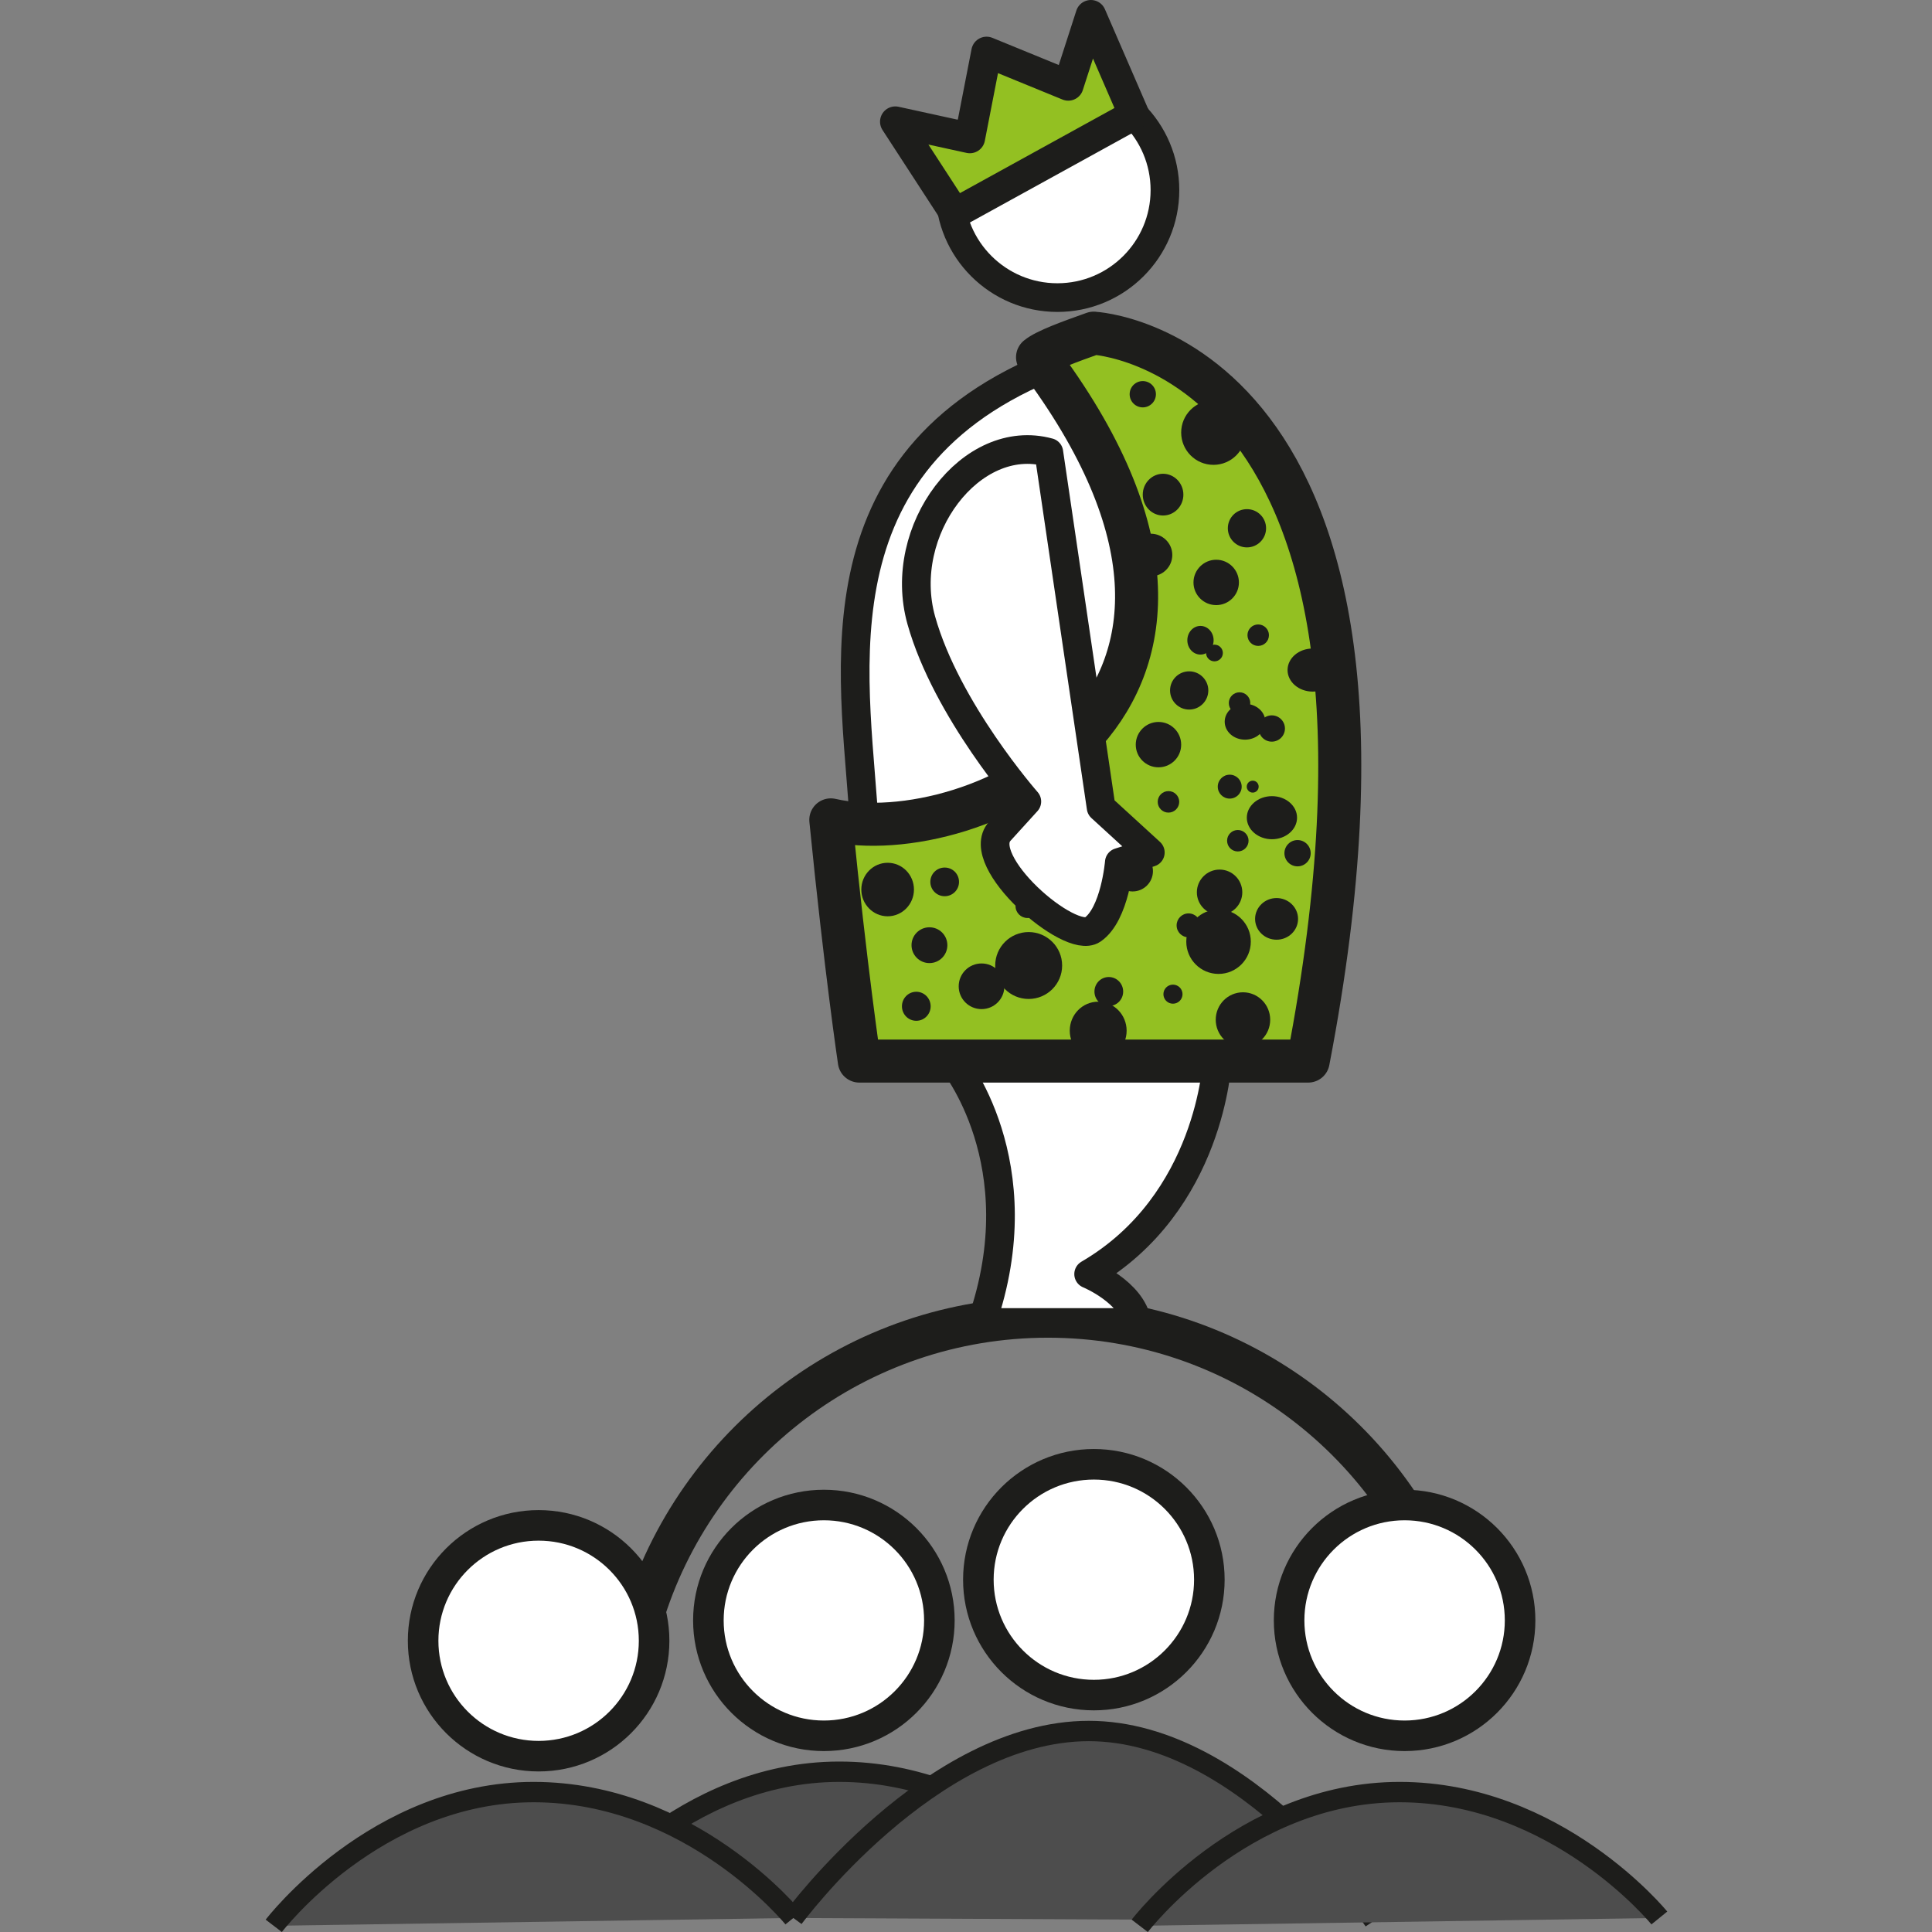 <?xml version="1.0" encoding="UTF-8"?>
<svg xmlns="http://www.w3.org/2000/svg" xmlns:xlink="http://www.w3.org/1999/xlink" width="1000" zoomAndPan="magnify" viewBox="0 0 750 750" height="1000" preserveAspectRatio="xMidYMid meet" version="1.0">
  <rect x="0" y="0" width="750" height="750" fill="#808080" stroke="none"/>
  <defs>
    <clipPath id="2bd38de25b">
      <path d="M 102.848 650 L 353 650 L 353 750 L 102.848 750 Z M 102.848 650 " clip-rule="nonzero"></path>
    </clipPath>
    <clipPath id="13b10a2c98">
      <path d="M 102.848 525 L 321 525 L 321 749 L 102.848 749 Z M 102.848 525 " clip-rule="nonzero"></path>
    </clipPath>
    <clipPath id="99698e3b06">
      <path d="M 397 650 L 647.348 650 L 647.348 750 L 397 750 Z M 397 650 " clip-rule="nonzero"></path>
    </clipPath>
    <clipPath id="f33e82dbfc">
      <path d="M 433 517 L 647.348 517 L 647.348 741 L 433 741 Z M 433 517 " clip-rule="nonzero"></path>
    </clipPath>
  </defs>
  <path stroke-linecap="round" transform="matrix(1.582, 0, 0, 1.581, 103.126, 0)" fill="none" stroke-linejoin="round" d="M 92.541 397.43 C 105.34 354.641 145.011 323.46 191.951 323.46 C 238.891 323.46 278.419 354.53 291.289 397.2 " stroke="#1d1d1b" stroke-width="10" stroke-opacity="1" stroke-miterlimit="4"></path>
  <path stroke-linecap="round" transform="matrix(1.582, 0, 0, 1.581, 103.126, 0)" fill-opacity="1" fill="#ffffff" fill-rule="nonzero" stroke-linejoin="round" d="M 191.331 90.339 C 132.38 115.141 145.369 169.481 146.96 204.089 L 237.441 228.389 L 223.21 140.961 L 191.341 90.339 Z M 191.331 90.339 " stroke="#1d1d1b" stroke-width="7.04" stroke-opacity="1" stroke-miterlimit="4"></path>
  <path stroke-linecap="round" transform="matrix(1.582, 0, 0, 1.581, 103.126, 0)" fill-opacity="1" fill="#ffffff" fill-rule="nonzero" stroke-linejoin="round" d="M 233.499 260.539 C 233.499 260.539 231.951 295.34 201.949 312.84 C 201.949 312.84 212.57 317.221 213.819 324.72 L 175.699 324.72 C 189.311 285.57 168.49 260.549 168.49 260.549 L 233.499 260.549 Z M 233.499 260.539 " stroke="#1d1d1b" stroke-width="7.04" stroke-opacity="1" stroke-miterlimit="4"></path>
  <path stroke-linecap="round" transform="matrix(1.582, 0, 0, 1.581, 103.126, 0)" fill-opacity="1" fill="#93c022" fill-rule="nonzero" stroke-linejoin="round" d="M 203.199 81.8 C 197.37 83.881 191.479 86 189.409 87.71 C 254.029 173.461 173.2 209.29 138.681 201.309 C 142.381 238.47 145.68 260.539 145.68 260.539 L 255.82 260.539 C 289.361 86.01 203.199 81.81 203.199 81.81 Z M 203.199 81.8 " stroke="#1d1d1b" stroke-width="10.56" stroke-opacity="1" stroke-miterlimit="4"></path>
  <path fill="#1d1d1b" d="M 485.562 365.539 C 485.562 372.461 479.965 378.074 473.035 378.074 C 466.109 378.074 460.512 372.461 460.512 365.539 C 460.512 358.613 466.125 353.031 473.035 353.031 C 479.949 353.031 485.562 358.629 485.562 365.539 Z M 485.562 365.539 " fill-opacity="1" fill-rule="nonzero"></path>
  <path fill="#1d1d1b" d="M 483.586 167.914 C 483.586 174.84 477.984 180.453 471.059 180.453 C 464.133 180.453 458.531 174.84 458.531 167.914 C 458.531 160.992 464.148 155.41 471.059 155.41 C 477.969 155.41 483.586 161.008 483.586 167.914 Z M 483.586 167.914 " fill-opacity="1" fill-rule="nonzero"></path>
  <path fill="#1d1d1b" d="M 484.691 326.359 C 484.691 328.668 482.824 330.535 480.516 330.535 C 478.207 330.535 476.355 328.668 476.355 326.359 C 476.355 324.055 478.223 322.203 480.516 322.203 C 482.809 322.203 484.691 324.07 484.691 326.359 Z M 484.691 326.359 " fill-opacity="1" fill-rule="nonzero"></path>
  <path fill="#1d1d1b" d="M 492.602 246.57 C 492.602 248.879 490.734 250.742 488.426 250.742 C 486.117 250.742 484.266 248.879 484.266 246.57 C 484.266 244.262 486.133 242.41 488.426 242.41 C 490.719 242.41 492.602 244.277 492.602 246.57 Z M 492.602 246.57 " fill-opacity="1" fill-rule="nonzero"></path>
  <path fill="#1d1d1b" d="M 485.355 272.926 C 485.355 275.234 483.488 277.098 481.18 277.098 C 478.871 277.098 477.02 275.234 477.02 272.926 C 477.02 270.617 478.887 268.75 481.18 268.75 C 483.473 268.75 485.355 270.617 485.355 272.926 Z M 485.355 272.926 " fill-opacity="1" fill-rule="nonzero"></path>
  <path fill="#1d1d1b" d="M 508.812 331.215 C 508.812 334.012 506.516 336.32 503.703 336.32 C 500.887 336.32 498.609 334.027 498.609 331.215 C 498.609 328.402 500.887 326.109 503.703 326.109 C 506.516 326.109 508.812 328.402 508.812 331.215 Z M 508.812 331.215 " fill-opacity="1" fill-rule="nonzero"></path>
  <path fill="#1d1d1b" d="M 498.816 282.805 C 498.816 285.621 496.523 287.91 493.707 287.91 C 490.891 287.91 488.613 285.621 488.613 282.805 C 488.613 279.992 490.891 277.699 493.707 277.699 C 496.523 277.699 498.816 279.992 498.816 282.805 Z M 498.816 282.805 " fill-opacity="1" fill-rule="nonzero"></path>
  <path fill="#1d1d1b" d="M 448.727 153.039 C 448.727 155.852 446.434 158.145 443.617 158.145 C 440.805 158.145 438.527 155.852 438.527 153.039 C 438.527 150.223 440.805 147.934 443.617 147.934 C 446.434 147.934 448.727 150.223 448.727 153.039 Z M 448.727 153.039 " fill-opacity="1" fill-rule="nonzero"></path>
  <path fill="#1d1d1b" d="M 482.02 305.383 C 482.02 307.941 479.949 310.016 477.371 310.016 C 474.793 310.016 472.734 307.941 472.734 305.383 C 472.734 302.82 474.809 300.734 477.371 300.734 C 479.93 300.734 482.02 302.82 482.02 305.383 Z M 482.02 305.383 " fill-opacity="1" fill-rule="nonzero"></path>
  <path fill="#1d1d1b" d="M 466.047 359.23 C 466.047 361.789 463.973 363.863 461.395 363.863 C 458.816 363.863 456.762 361.789 456.762 359.23 C 456.762 356.668 458.832 354.582 461.395 354.582 C 463.957 354.582 466.047 356.668 466.047 359.23 Z M 466.047 359.23 " fill-opacity="1" fill-rule="nonzero"></path>
  <path fill="#1d1d1b" d="M 412.32 374.816 C 412.32 381.996 406.484 387.797 399.32 387.797 C 392.156 387.797 386.336 381.996 386.336 374.816 C 386.336 367.641 392.156 361.824 399.32 361.824 C 406.484 361.824 412.32 367.641 412.32 374.816 Z M 412.32 374.816 " fill-opacity="1" fill-rule="nonzero"></path>
  <path fill="#1d1d1b" d="M 422.52 351.168 C 422.52 352.953 421.066 354.406 419.277 354.406 C 417.492 354.406 416.035 352.969 416.035 351.168 C 416.035 349.363 417.508 347.91 419.277 347.91 C 421.051 347.91 422.52 349.348 422.52 351.168 Z M 422.52 351.168 " fill-opacity="1" fill-rule="nonzero"></path>
  <path fill="#1d1d1b" d="M 403.496 351.734 C 403.496 354.297 401.422 356.367 398.859 356.367 C 396.301 356.367 394.227 354.297 394.227 351.734 C 394.227 349.176 396.301 347.105 398.859 347.105 C 401.422 347.105 403.496 349.176 403.496 351.734 Z M 403.496 351.734 " fill-opacity="1" fill-rule="nonzero"></path>
  <path fill="#1d1d1b" d="M 411.625 311.848 C 411.625 314.68 409.332 316.953 406.516 316.953 C 403.699 316.953 401.406 314.66 401.406 311.848 C 401.406 309.035 403.699 306.742 406.516 306.742 C 409.332 306.742 411.625 309.035 411.625 311.848 Z M 411.625 311.848 " fill-opacity="1" fill-rule="nonzero"></path>
  <path fill="#1d1d1b" d="M 458.531 289.082 C 458.531 293.934 454.594 297.871 449.723 297.871 C 444.852 297.871 440.898 293.934 440.898 289.082 C 440.898 284.227 444.852 280.262 449.723 280.262 C 454.594 280.262 458.531 284.211 458.531 289.082 Z M 458.531 289.082 " fill-opacity="1" fill-rule="nonzero"></path>
  <path fill="#1d1d1b" d="M 482.258 346.391 C 482.258 351.246 478.316 355.184 473.445 355.184 C 468.574 355.184 464.621 351.246 464.621 346.391 C 464.621 341.539 468.574 337.57 473.445 337.57 C 478.316 337.57 482.258 341.523 482.258 346.391 Z M 482.258 346.391 " fill-opacity="1" fill-rule="nonzero"></path>
  <path fill="#1d1d1b" d="M 469.066 268.023 C 469.066 272.117 465.746 275.453 461.633 275.453 C 457.52 275.453 454.215 272.117 454.215 268.023 C 454.215 263.93 457.535 260.609 461.633 260.609 C 465.73 260.609 469.066 263.945 469.066 268.023 Z M 469.066 268.023 " fill-opacity="1" fill-rule="nonzero"></path>
  <path fill="#1d1d1b" d="M 480.945 226.113 C 480.945 230.965 477.004 234.902 472.133 234.902 C 467.262 234.902 463.309 230.965 463.309 226.113 C 463.309 221.258 467.277 217.289 472.133 217.289 C 476.988 217.289 480.945 221.242 480.945 226.113 Z M 480.945 226.113 " fill-opacity="1" fill-rule="nonzero"></path>
  <path fill="#1d1d1b" d="M 491.492 205.07 C 491.492 209.164 488.156 212.5 484.059 212.5 C 479.965 212.5 476.641 209.164 476.641 205.07 C 476.641 200.973 479.949 197.652 484.059 197.652 C 488.172 197.652 491.492 200.988 491.492 205.07 Z M 491.492 205.07 " fill-opacity="1" fill-rule="nonzero"></path>
  <path fill="#1d1d1b" d="M 457.773 311.277 C 457.773 313.57 455.906 315.453 453.598 315.453 C 451.289 315.453 449.422 313.586 449.422 311.277 C 449.422 308.969 451.289 307.105 453.598 307.105 C 455.906 307.105 457.773 308.984 457.773 311.277 Z M 457.773 311.277 " fill-opacity="1" fill-rule="nonzero"></path>
  <path fill="#1d1d1b" d="M 447.574 338.172 C 447.574 342.52 444.031 346.059 439.695 346.059 C 435.363 346.059 431.805 342.535 431.805 338.172 C 431.805 333.809 435.348 330.297 439.695 330.297 C 444.047 330.297 447.574 333.824 447.574 338.172 Z M 447.574 338.172 " fill-opacity="1" fill-rule="nonzero"></path>
  <path fill="#1d1d1b" d="M 459.055 385.934 C 459.055 387.973 457.395 389.633 455.34 389.633 C 453.281 389.633 451.637 387.973 451.637 385.934 C 451.637 383.895 453.297 382.234 455.34 382.234 C 457.379 382.234 459.055 383.879 459.055 385.934 Z M 459.055 385.934 " fill-opacity="1" fill-rule="nonzero"></path>
  <path fill="#1d1d1b" d="M 448.457 235.203 C 448.457 237.512 446.594 239.375 444.285 239.375 C 441.973 239.375 440.109 237.512 440.109 235.203 C 440.109 232.895 441.973 231.027 444.285 231.027 C 446.594 231.027 448.457 232.91 448.457 235.203 Z M 448.457 235.203 " fill-opacity="1" fill-rule="nonzero"></path>
  <path fill="#1d1d1b" d="M 474.711 253.492 C 474.711 255.281 473.242 256.734 471.453 256.734 C 469.668 256.734 468.195 255.281 468.195 253.492 C 468.195 251.707 469.668 250.254 471.453 250.254 C 473.242 250.254 474.711 251.707 474.711 253.492 Z M 474.711 253.492 " fill-opacity="1" fill-rule="nonzero"></path>
  <path fill="#1d1d1b" d="M 488.613 305.383 C 488.613 306.645 487.57 307.691 486.305 307.691 C 485.039 307.691 483.98 306.645 483.98 305.383 C 483.98 304.117 485.008 303.059 486.305 303.059 C 487.602 303.059 488.613 304.086 488.613 305.383 Z M 488.613 305.383 " fill-opacity="1" fill-rule="nonzero"></path>
  <path fill="#1d1d1b" d="M 372.289 342.344 C 372.289 345.43 369.809 347.91 366.723 347.91 C 363.641 347.91 361.156 345.43 361.156 342.344 C 361.156 339.262 363.641 336.781 366.723 336.781 C 369.809 336.781 372.289 339.262 372.289 342.344 Z M 372.289 342.344 " fill-opacity="1" fill-rule="nonzero"></path>
  <path fill="#1d1d1b" d="M 367.766 366.914 C 367.766 370.754 364.668 373.871 360.809 373.871 C 356.949 373.871 353.852 370.738 353.852 366.914 C 353.852 363.086 356.965 359.973 360.809 359.973 C 364.652 359.973 367.766 363.086 367.766 366.914 Z M 367.766 366.914 " fill-opacity="1" fill-rule="nonzero"></path>
  <path fill="#1d1d1b" d="M 389.895 382.883 C 389.895 387.781 385.941 391.734 381.035 391.734 C 376.133 391.734 372.164 387.781 372.164 382.883 C 372.164 377.98 376.133 374.012 381.035 374.012 C 385.941 374.012 389.895 377.965 389.895 382.883 Z M 389.895 382.883 " fill-opacity="1" fill-rule="nonzero"></path>
  <path fill="#1d1d1b" d="M 437.355 400.113 C 437.355 406.359 432.406 411.387 426.316 411.387 C 420.227 411.387 415.277 406.344 415.277 400.113 C 415.277 393.883 420.211 388.855 426.316 388.855 C 432.422 388.855 437.355 393.902 437.355 400.113 Z M 437.355 400.113 " fill-opacity="1" fill-rule="nonzero"></path>
  <path fill="#1d1d1b" d="M 503.906 356.715 C 503.906 361.176 500.176 364.793 495.559 364.793 C 490.938 364.793 487.223 361.176 487.223 356.715 C 487.223 352.258 490.973 348.621 495.559 348.621 C 500.145 348.621 503.906 352.242 503.906 356.715 Z M 503.906 356.715 " fill-opacity="1" fill-rule="nonzero"></path>
  <path fill="#1d1d1b" d="M 493.09 395.859 C 493.09 401.758 488.359 406.531 482.523 406.531 C 476.688 406.531 471.945 401.758 471.945 395.859 C 471.945 389.965 476.688 385.207 482.523 385.207 C 488.359 385.207 493.09 389.98 493.09 395.859 Z M 493.09 395.859 " fill-opacity="1" fill-rule="nonzero"></path>
  <path fill="#1d1d1b" d="M 361.281 390.645 C 361.281 393.758 358.785 396.273 355.699 396.273 C 352.617 396.273 350.133 393.758 350.133 390.645 C 350.133 387.527 352.617 385 355.699 385 C 358.785 385 361.281 387.527 361.281 390.645 Z M 361.281 390.645 " fill-opacity="1" fill-rule="nonzero"></path>
  <path fill="#1d1d1b" d="M 436.012 384.922 C 436.012 388.035 433.512 390.551 430.43 390.551 C 427.344 390.551 424.863 388.035 424.863 384.922 C 424.863 381.805 427.344 379.277 430.43 379.277 C 433.512 379.277 436.012 381.805 436.012 384.922 Z M 436.012 384.922 " fill-opacity="1" fill-rule="nonzero"></path>
  <path fill="#1d1d1b" d="M 354.797 345.316 C 354.797 351.055 350.211 355.703 344.582 355.703 C 338.953 355.703 334.363 351.039 334.363 345.316 C 334.363 339.594 338.938 334.93 344.582 334.93 C 350.227 334.93 354.797 339.578 354.797 345.316 Z M 354.797 345.316 " fill-opacity="1" fill-rule="nonzero"></path>
  <path fill="#1d1d1b" d="M 459.387 192.027 C 459.387 196.5 455.859 200.121 451.496 200.121 C 447.129 200.121 443.617 196.5 443.617 192.027 C 443.617 187.551 447.16 183.914 451.496 183.914 C 455.828 183.914 459.387 187.551 459.387 192.027 Z M 459.387 192.027 " fill-opacity="1" fill-rule="nonzero"></path>
  <path fill="#1d1d1b" d="M 455.086 215.441 C 455.086 220.008 451.352 223.707 446.75 223.707 C 442.148 223.707 438.414 220.008 438.414 215.441 C 438.414 210.871 442.148 207.188 446.75 207.188 C 451.352 207.188 455.086 210.887 455.086 215.441 Z M 455.086 215.441 " fill-opacity="1" fill-rule="nonzero"></path>
  <path fill="#1d1d1b" d="M 471.121 248.547 C 471.121 251.613 468.844 254.109 466.016 254.109 C 463.184 254.109 460.922 251.613 460.922 248.547 C 460.922 245.477 463.199 242.98 466.016 242.98 C 468.828 242.98 471.121 245.461 471.121 248.547 Z M 471.121 248.547 " fill-opacity="1" fill-rule="nonzero"></path>
  <path fill="#1d1d1b" d="M 491.207 280.164 C 491.207 284.023 487.68 287.137 483.316 287.137 C 478.949 287.137 475.426 284.023 475.426 280.164 C 475.426 276.309 478.949 273.223 483.316 273.223 C 487.68 273.223 491.207 276.34 491.207 280.164 Z M 491.207 280.164 " fill-opacity="1" fill-rule="nonzero"></path>
  <path fill="#1d1d1b" d="M 503.512 317.43 C 503.512 322.047 499.133 325.793 493.77 325.793 C 488.41 325.793 484.012 322.047 484.012 317.43 C 484.012 312.812 488.379 309.066 493.77 309.066 C 499.164 309.066 503.512 312.812 503.512 317.43 Z M 503.512 317.43 " fill-opacity="1" fill-rule="nonzero"></path>
  <path fill="#1d1d1b" d="M 519.328 260.117 C 519.328 264.734 514.945 268.48 509.586 268.48 C 504.223 268.48 499.828 264.734 499.828 260.117 C 499.828 255.5 504.191 251.754 509.586 251.754 C 514.98 251.754 519.328 255.5 519.328 260.117 Z M 519.328 260.117 " fill-opacity="1" fill-rule="nonzero"></path>
  <path stroke-linecap="round" transform="matrix(1.582, 0, 0, 1.581, 103.126, 0)" fill-opacity="1" fill="#ffffff" fill-rule="nonzero" stroke-linejoin="round" d="M 192.181 111.089 L 205.009 198.27 L 217.08 209.32 L 209.48 211.731 C 209.48 211.731 208.43 224.5 202.9 228.28 C 197.37 232.08 173.531 211.39 180.15 204.099 L 186.779 196.8 C 186.779 196.8 167.069 174.39 160.88 152.299 C 154.7 130.2 173.2 105.88 192.171 111.089 Z M 192.181 111.089 " stroke="#1d1d1b" stroke-width="7.04" stroke-opacity="1" stroke-miterlimit="4"></path>
  <path stroke-linecap="butt" transform="matrix(1.582, 0, 0, 1.581, 103.126, 0)" fill-opacity="1" fill="#ffffff" fill-rule="nonzero" stroke-linejoin="miter" d="M 220.671 46.68 C 220.671 61.261 208.85 73.071 194.28 73.071 C 179.71 73.071 167.88 61.261 167.88 46.68 C 167.88 32.1 179.7 20.28 194.28 20.28 C 208.86 20.28 220.671 32.1 220.671 46.68 Z M 220.671 46.68 " stroke="#1d1d1b" stroke-width="7.04" stroke-opacity="1" stroke-miterlimit="4"></path>
  <path stroke-linecap="round" transform="matrix(1.582, 0, 0, 1.581, 103.126, 0)" fill-opacity="1" fill="#93c022" fill-rule="nonzero" stroke-linejoin="round" d="M 169.129 52.381 L 213.081 28.159 L 202.5 3.751 L 196.95 20.97 L 176.9 12.759 L 172.79 33.879 L 154.51 29.879 Z M 169.129 52.381 " stroke="#1d1d1b" stroke-width="7.5" stroke-opacity="1" stroke-miterlimit="4"></path>
  <path stroke-linecap="butt" transform="matrix(1.582, 0, 0, 1.581, 103.126, 0)" fill-opacity="1" fill="#4d4d4d" fill-rule="nonzero" stroke-linejoin="miter" d="M 76.991 467.87 C 76.991 467.87 102.099 435.03 140.741 435.03 C 179.379 435.03 204.491 465.94 204.491 465.94 " stroke="#1d1d1b" stroke-width="5" stroke-opacity="1" stroke-miterlimit="4"></path>
  <path stroke-linecap="butt" transform="matrix(1.582, 0, 0, 1.581, 103.126, 0)" fill-opacity="1" fill="#ffffff" fill-rule="nonzero" stroke-linejoin="miter" d="M 165.321 397.87 C 165.321 413.52 152.631 426.21 136.979 426.21 C 121.33 426.21 108.64 413.52 108.64 397.87 C 108.64 382.22 121.33 369.54 136.979 369.54 C 152.631 369.54 165.321 382.22 165.321 397.87 Z M 165.321 397.87 " stroke="#1d1d1b" stroke-width="7.5" stroke-opacity="1" stroke-miterlimit="4"></path>
  <path fill="#4d4d4d" d="M 106.273 747.598 C 106.273 747.598 145.984 695.676 207.098 695.676 C 268.207 695.676 307.922 744.547 307.922 744.547 " fill-opacity="1" fill-rule="nonzero"></path>
  <g clip-path="url(#2bd38de25b)">
    <path stroke-linecap="butt" transform="matrix(1.582, 0, 0, 1.581, 103.126, 0)" fill="none" stroke-linejoin="miter" d="M 1.99 472.87 C 1.99 472.87 27.099 440.029 65.74 440.029 C 104.379 440.029 129.49 470.941 129.49 470.941 " stroke="#1d1d1b" stroke-width="5" stroke-opacity="1" stroke-miterlimit="4"></path>
  </g>
  <path fill="#ffffff" d="M 253.879 636.93 C 253.879 661.672 233.809 681.734 209.059 681.734 C 184.309 681.734 164.238 661.672 164.238 636.93 C 164.238 612.188 184.309 592.141 209.059 592.141 C 233.809 592.141 253.879 612.188 253.879 636.93 Z M 253.879 636.93 " fill-opacity="1" fill-rule="nonzero"></path>
  <g clip-path="url(#13b10a2c98)">
    <path stroke-linecap="butt" transform="matrix(1.582, 0, 0, 1.581, 103.126, 0)" fill="none" stroke-linejoin="miter" d="M 95.319 402.871 C 95.319 418.521 82.629 431.211 66.98 431.211 C 51.331 431.211 38.641 418.521 38.641 402.871 C 38.641 387.221 51.331 374.541 66.98 374.541 C 82.629 374.541 95.319 387.221 95.319 402.871 Z M 95.319 402.871 " stroke="#1d1d1b" stroke-width="7.5" stroke-opacity="1" stroke-miterlimit="4"></path>
  </g>
  <path stroke-linecap="butt" transform="matrix(1.582, 0, 0, 1.581, 103.126, 0)" fill-opacity="1" fill="#4d4d4d" fill-rule="nonzero" stroke-linejoin="miter" d="M 129.49 470.941 C 129.49 470.941 163.35 425.031 201.991 425.031 C 240.63 425.031 271.99 471.62 271.99 471.62 " stroke="#1d1d1b" stroke-width="5" stroke-opacity="1" stroke-miterlimit="4"></path>
  <path stroke-linecap="butt" transform="matrix(1.582, 0, 0, 1.581, 103.126, 0)" fill-opacity="1" fill="#ffffff" fill-rule="nonzero" stroke-linejoin="miter" d="M 231.57 387.871 C 231.57 403.521 218.88 416.211 203.231 416.211 C 187.579 416.211 174.889 403.521 174.889 387.871 C 174.889 372.221 187.579 359.541 203.231 359.541 C 218.88 359.541 231.57 372.221 231.57 387.871 Z M 231.57 387.871 " stroke="#1d1d1b" stroke-width="7.5" stroke-opacity="1" stroke-miterlimit="4"></path>
  <path fill="#4d4d4d" d="M 442.355 747.598 C 442.355 747.598 482.066 695.676 543.18 695.676 C 604.289 695.676 644.004 744.547 644.004 744.547 " fill-opacity="1" fill-rule="nonzero"></path>
  <g clip-path="url(#99698e3b06)">
    <path stroke-linecap="butt" transform="matrix(1.582, 0, 0, 1.581, 103.126, 0)" fill="none" stroke-linejoin="miter" d="M 214.491 472.87 C 214.491 472.87 239.6 440.029 278.241 440.029 C 316.88 440.029 341.991 470.941 341.991 470.941 " stroke="#1d1d1b" stroke-width="5" stroke-opacity="1" stroke-miterlimit="4"></path>
  </g>
  <path fill="#ffffff" d="M 589.961 629.023 C 589.961 653.766 569.891 673.828 545.141 673.828 C 520.387 673.828 500.316 653.766 500.316 629.023 C 500.316 604.281 520.387 584.234 545.141 584.234 C 569.891 584.234 589.961 604.281 589.961 629.023 Z M 589.961 629.023 " fill-opacity="1" fill-rule="nonzero"></path>
  <g clip-path="url(#f33e82dbfc)">
    <path stroke-linecap="butt" transform="matrix(1.582, 0, 0, 1.581, 103.126, 0)" fill="none" stroke-linejoin="miter" d="M 307.82 397.87 C 307.82 413.52 295.13 426.21 279.481 426.21 C 263.829 426.21 251.139 413.52 251.139 397.87 C 251.139 382.22 263.829 369.54 279.481 369.54 C 295.13 369.54 307.82 382.22 307.82 397.87 Z M 307.82 397.87 " stroke="#1d1d1b" stroke-width="7.5" stroke-opacity="1" stroke-miterlimit="4"></path>
  </g>
</svg>
